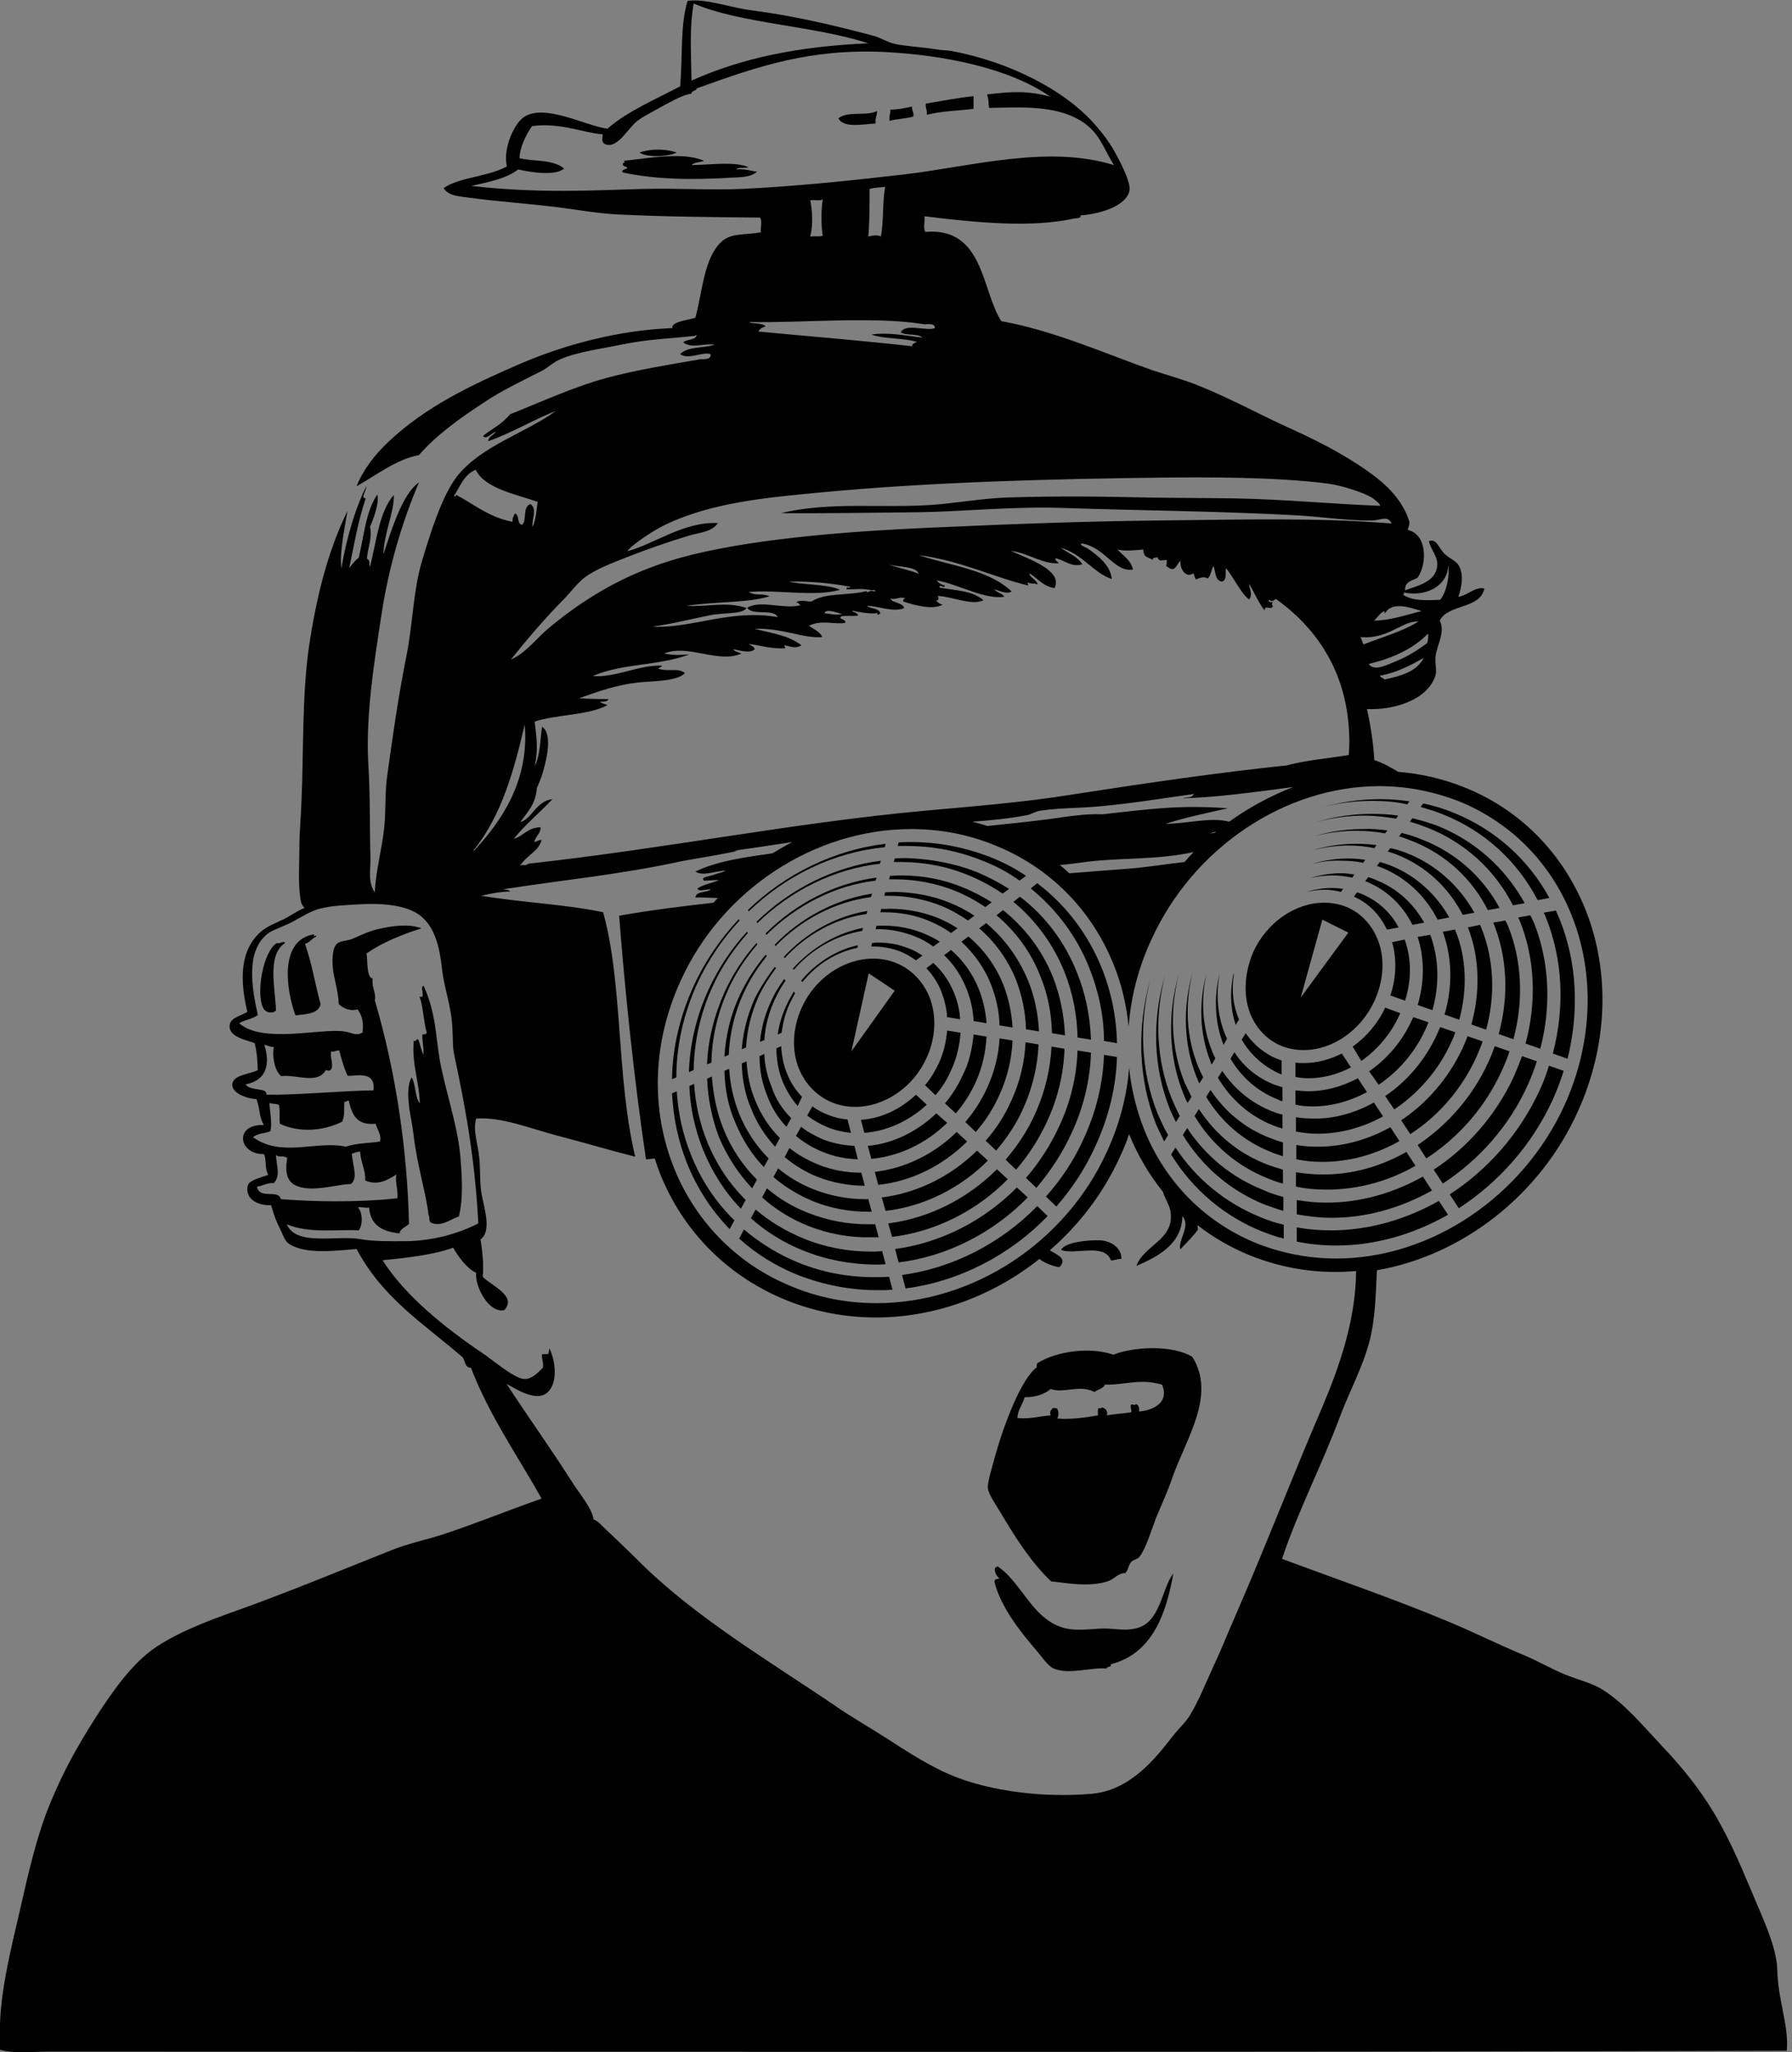 <?xml version="1.0" encoding="utf-8"?>
<!-- Generator: Adobe Illustrator 22.0.1, SVG Export Plug-In . SVG Version: 6.00 Build 0)  -->
<svg version="1.1" id="Ebene_1" xmlns="http://www.w3.org/2000/svg" xmlns:xlink="http://www.w3.org/1999/xlink" x="0px" y="0px"
	 viewBox="0 0 413.6 473.5" enable-background="new 0 0 413.6 473.5" xml:space="preserve">
<rect x="0" y="0" width="413.6" height="473.5" fill="#808080" stroke="none"/>
<g>
	<g>
		<path fill="#FFFFFF" d="M488.5,441.4c1.1,0,1.5-1.5,0.1-1.5C487.5,439.9,487.2,441.4,488.5,441.4L488.5,441.4z"/>
	</g>
</g>
<path fill-rule="evenodd" clip-rule="evenodd" d="M224.7,22.2c-3.3,0.3-7.3,1.1-11,1.7c-0.2,1.1,0.4,1.5,0.2,2.6
	c3.2-0.9,8.3-1,10.8-1.4C224.7,24.1,224.7,23.2,224.7,22.2z"/>
<path fill-rule="evenodd" clip-rule="evenodd" d="M210.5,24.6c-1.6,0.3-3.1,0.7-5,0.7c0,1.4-0.3,1.1-0.2,2.6c1.6-0.5,3.2-0.4,5.5-1
	C211,25.9,210.4,25.6,210.5,24.6z"/>
<path fill-rule="evenodd" clip-rule="evenodd" d="M202.4,25.6c-2.2,1.3-6.7-0.1-8.9,1.7c1.2,2.4,6,1.3,8.6,1.2
	C201.9,27.2,202.5,26.7,202.4,25.6z"/>
<path fill-rule="evenodd" clip-rule="evenodd" d="M65.8,217.6c-0.4-0.7-1.1,0.3-1.9,0c-3.2,1.9-4.9,11.8-3.1,15.1
	c0.5,0.9,1.9,1.3,2.9,0.5C63.6,228.5,61.5,220.3,65.8,217.6z"/>
<path fill-rule="evenodd" clip-rule="evenodd" d="M73,216.1c0-0.7-0.7,0.6-0.5-0.5c-8.1,1.2-6.5,12.8-4.3,18.7
	c2-0.3,5.3-0.2,5.8-2.6c-1.5-5.5-1.8-8.6-3.6-13.9C71.5,217.5,72,216.5,73,216.1z"/>
<path fill-rule="evenodd" clip-rule="evenodd" d="M147.6,35.2c1.8,1.2,6.5,1,8.6,0C154.1,34.5,150.9,34.1,147.6,35.2z"/>
<path fill-rule="evenodd" clip-rule="evenodd" d="M144,37.1c0.3,0.3,0.2,0.5-0.2,0.5c-0.3,1,0.8,0.6,1,1.2c-0.3,0.2-1.7,0.5-1,1
	c7.7,1.7,16.8,1.7,24.7,1.2c2-0.1,4.8,0,6.2-1.4c-1.3-0.1-2.6-0.7-4.8-0.5c0.6-0.6,1.6-0.2,2.9-0.5c-3.3-1.4-8.1-0.6-13.2-0.5
	c0.6-0.7,2-0.6,2.9-1C157.6,35,149.9,36.5,144,37.1z"/>
<path fill-rule="evenodd" clip-rule="evenodd" d="M230,361.6c-0.9,0.1-0.1,2.2,0.7,2.6c-0.5,0.3-0.9-0.1-1.2,0.7
	c1.4,5.7,5.7,11.3,9.6,15.8c1.3,1.5,2.8,3.8,4.1,4.3c3.5,1.5,8.4-0.3,12.2,0c0.1-0.6,1.1-0.1,1-1c9.6-2.4,12.8-11.8,14.4-20.9
	c-2.8,3.6-2.9,11.6-8.9,12.7c-2.9,0.6-4.9-0.2-8.2,0c-5.5,0.4-8.7,0.7-12.7-2.6c-3.8-3-6.7-9.2-10.8-11.8
	C230.1,361.6,230,361.6,230,361.6z"/>
<path d="M105.9,280.7c-2.1,0.7-4.1,2.5-6.5,1.4c-0.6-0.7-0.1-1.3-0.5-1.7c-0.3-3.9-2.7-11.9-3.4-18.2c-0.3-2.6-0.7-4.3-1-6.2
	c-0.3-2.4-0.6-5.4,0.5-7.4c1,1.6,0.7,4.5,1.9,6c-0.1-4.8-1.9-9.1-1.4-14.6c0.2,0.7,0.6-0.3,1-0.2c0.5,1.1,0.6,2.2,1.2,3.6
	c0.2-1.7-0.3-2.9-0.2-4.6c0.1-0.4,0.7,0.2,1-0.5c-0.8-2.8-0.8-6.1-1.7-8.4c1.7,0.9-0.1-2.5,1-2.4c0.6,1.4,0.9,2.2,1.2,3.1
	c1.6,4.9,1.7,9.1,2.4,13.4c1.1,6.7,4.1,15.2,4.8,22.3C106.6,271.1,107,276.4,105.9,280.7z"/>
<path d="M256.4,290.8c-1.5-4.1-8.6-1.1-11.5-2.4c1-1.8,6.1-2.3,9.1-2.2c3,0.2,5,2.3,4.8,4.3C257.8,290.4,257.4,290.9,256.4,290.8z"
	/>
<path d="M229.7,335.9c-0.6,2.3-1.8,6-1.7,7.4c0.1,1.5,2,4.1,3.1,6c3.4,5.7,6.9,11.2,11.5,15.6c3.2,0.3,8.6,1.4,13,0
	c1.6-0.5,2.5-2,4.1-1.9c0.8-0.8,0.6-1.7,1.4-2.6c0.4-0.5,1.5-0.6,1.9-1.2c1.4-1.7,2.7-6,3.8-8.9c1.3-3.2,2.8-6.3,3.8-9.4
	c3.3-9.2,10.1-19,4.6-27.8c-4.6-2.9-14-2.3-18.2-0.5c-5.5-1.9-13.1-0.8-17.5,1.9c-0.2,0.2-0.3,0.5-0.2,1
	C235.8,318,231.8,328.4,229.7,335.9z M234.8,327.2c0.2-2.1,1-2.6,1.7-4.8c2.6,0,4.6-0.7,6-1.9c3,1.1,6.7-1.1,10.1,0.7
	c0.7-0.6,2-0.7,2.4-1.7c4.8,0.1,8-1.5,13.2,0c1.7,4-1.8,5.9-5.3,6.2c0.1-0.9-0.1-1.5-0.7-1.7c-0.5,0.5-0.8-0.2-1.2,0.2
	c-0.2,0.9,0.4,1.3,0,1.7c-2.3,0.3-4,0.4-5.5,0.7c0.2-1.3-0.5-1.6-1.2-1.9c0,0.3-0.4,0.3-0.7,0.2c-0.3,0.3-0.2,1-0.2,1.7
	c-2.8,0.5-6.6,1-9.4,0.7c0.4-0.5,0.5-2.5-0.5-2.4c-0.2,0-0.3,0-0.5,0c-0.5,0.5-0.8,1-0.5,1.7C239.7,326.8,237.8,327.5,234.8,327.2z"
	/>
<path d="M219.5,247c-0.9,2.1-2.1,4-3.6,5.7l-2.4-2.3c1.3-1.5,2.3-3.2,3.2-5.1c1.1-2.4,1.7-5,1.9-7.5l3.1,0.5
	C221.5,241.2,220.8,244.2,219.5,247z"/>
<path d="M224.7,238.7l3,0.5c-0.2,3.6-1,7.3-2.6,10.7c-1.2,2.6-2.7,4.9-4.5,7l-2.5-2.3c1.6-1.9,3-4.1,4.1-6.5
	C223.7,245.2,224.4,241.9,224.7,238.7z"/>
<path d="M230.7,239.6l3,0.5c-0.2,4.3-1.2,8.6-3.1,12.7c-1.4,3.1-3.2,5.9-5.4,8.4l-2.4-2.3c2-2.3,3.7-5,5-7.8
	C229.5,247.4,230.5,243.5,230.7,239.6z"/>
<path d="M221.6,235.2l-3-0.5c-0.1-2-0.6-3.9-1.3-5.8c-0.8-2.1-2-3.9-3.5-5.5l1.6-1.2c2.1,1.9,3.7,4.2,4.8,6.9
	C221,231.1,221.5,233.1,221.6,235.2z"/>
<path d="M239.7,241c-0.2,5-1.4,10-3.5,14.7c-1.6,3.6-3.8,6.9-6.3,9.8l-2.4-2.3c2.4-2.7,4.4-5.8,5.9-9.2c2-4.3,3.1-8.9,3.3-13.5
	L239.7,241z"/>
<path d="M176.7,220.3l0.3,0.3c-2.1,2.6-4,5.5-5.4,8.6c-2.1,4.6-3.2,9.4-3.4,14.2l-1,0.4c0.3-4.8,1.4-9.6,3.5-14.1
	C172.3,226.3,174.3,223.2,176.7,220.3z"/>
<path d="M186.6,282.9c-4-1.6-7.6-3.8-10.7-6.6l1.1-2.1c2.8,2.4,6,4.3,9.6,5.7c4.3,1.7,9,2.6,13.7,2.6c0.6,0,1.1,0,1.7,0l0.8,3
	c-0.6,0-1.2,0-1.8,0C196,285.6,191.2,284.7,186.6,282.9z"/>
<path d="M204.1,213.6c3.1,0,6.1,0.6,8.9,1.7c1.4,0.6,2.7,1.2,3.9,2l-1.5,1.1c-1.4-1-2.8-1.8-4.4-2.4c-2.6-1-5.4-1.6-8.2-1.6
	c-0.2,0-0.4,0-0.7,0l0.2-0.8C203,213.6,203.5,213.6,204.1,213.6z"/>
<path d="M202.1,203.2c-9.4,1.1-18.3,5.7-25.2,12.5l-0.2-0.3c7-7,16-11.6,25.6-12.9L202.1,203.2z"/>
<path d="M231.6,227.3c1.2,3.1,1.9,6.4,2.1,9.8l-3-0.5c-0.1-3.3-0.8-6.5-2-9.5c-1.5-3.8-3.9-7.1-6.8-9.8l1.6-1.2
	C227,219,229.8,222.8,231.6,227.3z"/>
<path d="M205.4,209.7c3.7,0,7.4,0.7,10.8,2c1.7,0.7,3.3,1.5,4.8,2.5l-1.5,1.1c-1.6-1.2-3.4-2.1-5.3-2.9c-3.2-1.3-6.6-1.9-10.1-1.9
	c-0.3,0-0.6,0-0.9,0l0.2-0.8C204.1,209.8,204.7,209.7,205.4,209.7z"/>
<path d="M203.1,199.3c-10.5,1.2-20.5,6.1-28.3,13.7l-0.2-0.3c7.9-7.7,18-12.7,28.7-14.1L203.1,199.3z"/>
<path d="M237.3,226.3c1.5,3.7,2.3,7.6,2.5,11.7l-3-0.5c-0.1-3.9-0.9-7.8-2.3-11.4c-1.9-4.7-4.8-8.7-8.5-11.9l1.6-1.2
	C231.8,216.5,235.1,221,237.3,226.3z"/>
<path d="M227.7,236.1l-3-0.5c-0.1-2.6-0.7-5.2-1.7-7.6c-1.2-3-2.9-5.5-5.1-7.6l1.6-1.2c2.8,2.4,5,5.5,6.4,9
	C226.9,230.7,227.5,233.4,227.7,236.1z"/>
<path d="M174.6,217.6l0.2,0.3c-2.7,3.2-5.1,6.7-6.8,10.6c-2.4,5.3-3.7,11-3.8,16.7l-1,0.4c0.2-5.6,1.6-11.2,4-16.6
	C169.1,224.8,171.6,221,174.6,217.6z"/>
<path d="M223.2,263.4c-5.6,5.6-12.9,9.2-20.5,10l-0.8-3c7-0.8,13.7-4.1,18.9-9.2L223.2,263.4z"/>
<path d="M203.5,276.3c8.2-1,16-4.9,22-10.8l2.5,2.3c-6.4,6.4-14.8,10.6-23.6,11.6L203.5,276.3z"/>
<path d="M185.5,288.6c-4.6-1.8-8.7-4.4-12.2-7.5l1.1-2c3.3,2.8,7,5,11.1,6.7c4.9,2,10.2,3,15.5,3c0.9,0,1.7,0,2.6-0.1l0.8,3
	c-0.9,0.1-1.8,0.1-2.6,0.1C196.1,291.7,190.7,290.7,185.5,288.6z"/>
<path d="M163.2,248.9l1.1-0.5c0.3,4.1,1.1,8.1,2.6,11.9c1.8,4.6,4.5,8.6,7.8,11.9l-1.1,2c-3.2-3.4-5.8-7.4-7.7-11.9
	C164.3,258,163.4,253.5,163.2,248.9z"/>
<path d="M162.3,265.4c-1.9-4.8-3-9.7-3.2-14.8l1.1-0.5c0.3,4.6,1.3,9.1,3,13.3c2.1,5.2,5.1,9.7,8.9,13.5l-1.1,2
	C167.3,275.1,164.4,270.5,162.3,265.4z"/>
<path d="M205,282.3c9.4-1.2,18.3-5.7,25.1-12.5l2.5,2.3c-7.2,7.3-16.7,12.1-26.7,13.3L205,282.3z"/>
<path d="M187.5,255.3c1.1,0.8,2.2,1.4,3.5,1.9c1.5,0.6,3,1,4.6,1.1l0.8,3.1c-1.9-0.2-3.7-0.6-5.4-1.3c-1.7-0.7-3.3-1.6-4.7-2.7
	L187.5,255.3z"/>
<path d="M197.9,218.7c-4.9,1-9.4,3.8-12.7,7.9l-0.3-0.3c3.4-4.1,8.1-7.1,13.1-8.2L197.9,218.7z"/>
<path d="M183.2,223.8l-0.2-0.3c4.3-4.8,10.1-8.2,16.2-9.4l-0.2,0.7C193,215.8,187.3,219,183.2,223.8z"/>
<path d="M182.6,258l-1.1,2c-1.9-2-3.4-4.4-4.4-7.1c-1.2-2.9-1.8-6-1.8-9.2l1.1-0.5c0.1,2.6,0.7,5.2,1.7,7.6
	C179,253.6,180.6,256,182.6,258z"/>
<path d="M181,225.9l0.3,0.4c-1,1.4-1.8,2.9-2.5,4.4c-1.4,3-2.2,6.2-2.4,9.3l-1,0.4c0.3-3.1,1.1-6.2,2.5-9.2
	C178.7,229.3,179.8,227.6,181,225.9z"/>
<path d="M250.1,262.8c2.9-6.3,4.5-12.9,4.7-19.4l3,0.5c-0.2,6.9-1.9,13.9-5,20.6c-2.3,5.1-5.4,9.8-9,13.9l-2.4-2.3
	C244.9,272.2,247.9,267.7,250.1,262.8z"/>
<path d="M200.2,210.2l-0.2,0.7c-7.1,1-13.9,4.7-18.9,10.2l-0.2-0.3C186.1,215.2,192.9,211.4,200.2,210.2z"/>
<path d="M232.1,267.6c2.7-3.2,5.1-6.7,6.8-10.6c2.3-5,3.5-10.2,3.8-15.5l3,0.5c-0.2,5.6-1.5,11.3-4,16.7c-1.9,4.1-4.3,7.9-7.2,11.2
	L232.1,267.6z"/>
<path d="M248.7,242.4l3.1,0.5c-0.2,6.3-1.7,12.6-4.5,18.6c-2.1,4.6-4.9,8.8-8.1,12.6l-2.4-2.3c3.1-3.6,5.7-7.6,7.7-12
	C247.1,254.3,248.5,248.3,248.7,242.4z"/>
<path d="M198,267.5c-2.8-0.1-5.5-0.6-8.1-1.7c-2.3-0.9-4.4-2.2-6.2-3.7l1.2-2.1c1.5,1.2,3.2,2.1,5,2.9c2.3,0.9,4.8,1.4,7.3,1.5
	L198,267.5z"/>
<path d="M184.1,255.2c-1.4-1.6-2.5-3.4-3.4-5.5c-1-2.4-1.5-5.1-1.5-7.8l1.1-0.5c0.1,2.1,0.5,4.2,1.3,6.2c0.8,2.1,2,3.9,3.5,5.5
	L184.1,255.2z"/>
<path d="M201,207c-8.3,1.1-16.1,5.2-22,11.3l-0.2-0.3c6.1-6.3,14.1-10.5,22.5-11.8L201,207z"/>
<path d="M202.8,217.5c2.5,0,4.9,0.5,7.1,1.4c1.1,0.4,2.1,1,3,1.6l-1.5,1.1c-1.1-0.8-2.3-1.5-3.5-2c-2-0.8-4.2-1.2-6.4-1.2
	c-0.1,0-0.3,0-0.4,0l0.2-0.8C201.8,217.5,202.3,217.5,202.8,217.5z"/>
<path d="M199.5,261.4l-0.8-3c4.7-0.3,9.2-2.5,12.7-5.8l2.5,2.3C209.9,258.6,204.8,261,199.5,261.4z"/>
<path d="M178.8,223.1l0.3,0.3c-1.5,2-2.9,4.2-4,6.5c-1.7,3.8-2.7,7.8-2.9,11.8l-1,0.4c0.3-3.9,1.3-7.9,3-11.7
	C175.5,227.8,177.1,225.4,178.8,223.1z"/>
<path d="M199.6,273.6C199.6,273.6,199.6,273.6,199.6,273.6c-3.8,0-7.4-0.7-10.8-2c-2.8-1.1-5.4-2.7-7.7-4.6l1.1-2.1
	c2,1.6,4.2,2.8,6.6,3.8c3.2,1.3,6.6,1.9,10,1.9L199.6,273.6z"/>
<path d="M171.2,245.4l1.1-0.5c0.2,3.1,0.8,6.2,2,9c1.3,3.3,3.3,6.3,5.7,8.7l-1.1,2c-2.3-2.5-4.2-5.4-5.5-8.7
	C172,252.7,171.3,249.1,171.2,245.4z"/>
<path d="M180.4,238.3l-0.9,0.4c0.3-2.3,1-4.5,2-6.7c0.5-1.1,1.1-2.2,1.7-3.2l0.3,0.4c-0.4,0.7-0.8,1.5-1.2,2.3
	C181.3,233.6,180.7,236,180.4,238.3z"/>
<path d="M218.6,259.1c-4.8,4.7-11,7.7-17.5,8.3l-0.8-3c5.8-0.5,11.4-3.3,15.8-7.5L218.6,259.1z"/>
<path d="M201.2,279.6c-0.3,0-0.6,0-0.9,0c-4.4,0-8.6-0.8-12.6-2.4c-3.4-1.4-6.5-3.3-9.2-5.6l1.1-2c2.4,2,5.1,3.6,8.1,4.8
	c3.8,1.5,7.8,2.3,11.9,2.3c0.3,0,0.6,0,0.8,0L201.2,279.6z"/>
<path d="M167.2,247.1l1.1-0.5c0.2,3.6,1,7.1,2.3,10.4c1.6,3.9,3.9,7.4,6.8,10.3l-1.1,2c-2.8-2.9-5-6.4-6.6-10.3
	C168.1,255.4,167.3,251.3,167.2,247.1z"/>
<path d="M320.9,260.1l2.1,3.2c-5.5,3.1-11.6,4.8-17.8,4.8c-2.1,0-4.1-0.2-6-0.6l0-3.3c1.6,0.3,3.3,0.4,5,0.4
	C309.9,264.6,315.7,263,320.9,260.1z"/>
<path d="M317.1,254.4l2.1,3.2c-4.7,2.6-9.9,4-15.1,4c-1.7,0-3.4-0.2-5-0.5l0-3.3c1.3,0.2,2.6,0.3,4,0.3
	C307.9,258.2,312.8,256.8,317.1,254.4z"/>
<path d="M324.6,265.8l2.1,3.2c-6.3,3.6-13.3,5.5-20.5,5.5c-2.4,0-4.8-0.2-7.1-0.7l0-3.3c2,0.3,4,0.5,6,0.5
	C311.9,271.1,318.6,269.2,324.6,265.8z"/>
<path d="M327.2,264.2c6.9-4.6,12.7-11.2,16.3-19.1c0.6-1.2,1-2.4,1.5-3.7l3.4,1.2c-0.5,1.5-1.1,3-1.8,4.5
	c-3.8,8.4-10,15.4-17.4,20.2L327.2,264.2z"/>
<path d="M313.4,248.8l2.1,3.2c-3.9,2.1-8.2,3.3-12.5,3.3c-1.4,0-2.7-0.1-4-0.4l0-3.3c1,0.1,2,0.2,3,0.2
	C305.9,251.8,309.8,250.7,313.4,248.8z"/>
<path d="M291,280.9c1.7,0.7,3.5,1.3,5.3,1.7l0,3.2c-1.7-0.4-3.3-1-4.9-1.6c-8.8-3.5-16.1-9.7-21.1-17.8l1-1.6
	C276.1,272.1,282.9,277.6,291,280.9z"/>
<path d="M309.7,243.1l2.1,3.2c-3.1,1.6-6.4,2.5-9.8,2.5c-1,0-2-0.1-3-0.3l0-3.3c0.7,0.1,1.3,0.1,2,0.1
	C303.9,245.3,306.9,244.5,309.7,243.1z"/>
<path d="M333,273.1l-2.1-3.2c7.8-5.1,14.4-12.6,18.5-21.5c0.7-1.6,1.3-3.1,1.9-4.7l3.4,1.2c-0.6,1.9-1.3,3.7-2.1,5.5
	C348.3,259.9,341.3,267.7,333,273.1z"/>
<path d="M320.2,191.6l-0.5,0.7c-2.2-0.4-4.4-0.6-6.7-0.6c-3.2,0-6.3,0.4-9.4,1.2c3.6-1.1,7.4-1.6,11.2-1.6
	C316.7,191.2,318.4,191.4,320.2,191.6z"/>
<path d="M269.6,261.9l-0.9,1.5c-0.6-1.2-1.2-2.5-1.8-3.8c-4.2-10.5-4.6-22.5-1.3-34c-2.8,10.6-2.3,21.7,1.6,31.4
	C268,258.8,268.7,260.4,269.6,261.9z"/>
<path d="M334.5,211.7l-2.7,0.5c-2.8-5.5-7.3-9.7-12.9-12c-0.4-0.1-0.8-0.3-1.1-0.4l0.7-0.9c1,0.3,2,0.6,2.9,1
	C326.9,202.2,331.5,206.4,334.5,211.7z"/>
<path d="M286.6,239.9l0.9-1.5c1.8,2.6,4.3,4.7,7.2,5.9c0.4,0.1,0.7,0.3,1.1,0.4l0,3.2c-0.2-0.1-0.4-0.1-0.6-0.2
	C291.6,246,288.6,243.4,286.6,239.9z"/>
<path d="M354,212.8c3.6,9,4.1,19.3,1.5,29.2l-3.4-1.2c2.6-9.6,2.2-19.7-1.4-28.5c-0.1-0.2-0.2-0.4-0.3-0.6l2.8-0.5
	C353.5,211.7,353.7,212.3,354,212.8z"/>
<path d="M348,213.5c3.3,8.1,3.7,17.4,1.3,26.3l-3.4-1.2c2.4-8.7,2-17.7-1.2-25.6c0,0,0-0.1-0.1-0.1l2.8-0.5
	C347.6,212.7,347.8,213.1,348,213.5z"/>
<path d="M312.2,241.5c3.1-2.2,5.8-5.3,7.5-9l3.5,1.3c-0.1,0.1-0.1,0.3-0.2,0.4c-2,4.4-5.1,8-8.8,10.6L312.2,241.5z"/>
<path d="M324.8,196.9c6.6,2.6,12,7.5,15.5,13.7l-2.7,0.5c-3.3-6.4-8.6-11.3-15.2-13.9c-0.7-0.3-1.4-0.5-2.1-0.7l0.6-0.8
	C322.3,196,323.6,196.4,324.8,196.9z"/>
<path d="M328.4,193.8c7.6,3,13.8,8.5,17.7,15.7l-2.7,0.5c-3.7-7.3-9.8-12.9-17.4-15.9c-1-0.4-2-0.8-3.1-1.1l0.6-0.8
	C325.1,192.6,326.8,193.1,328.4,193.8z"/>
<path d="M333,187.9c-1.7-0.7-3.4-1.2-5.1-1.7l0.6-0.8c2.4,0.5,4.7,1.2,6.9,2.1c9.5,3.8,17.3,10.7,22.2,19.7l-2.7,0.5
	C350.2,198.7,342.6,191.7,333,187.9z"/>
<path d="M316.7,184.8c-4.1,0-8.1,0.5-12,1.6c4.5-1.3,9.2-2,13.9-2c2.3,0,4.5,0.2,6.7,0.5l-0.5,0.7
	C322.1,185,319.4,184.8,316.7,184.8z"/>
<path d="M356.8,211.7c-0.1-0.4-0.3-0.7-0.5-1.1l2.8-0.5c0.3,0.7,0.6,1.4,0.9,2.1c4,9.9,4.5,21.2,1.8,32.1l-3.4-1.2
	C361.2,232.4,360.7,221.4,356.8,211.7z"/>
<path d="M270.4,253.4c0.6,1.4,1.2,2.8,1.9,4.1l-0.9,1.4c-0.5-1-1-2-1.4-3c-3.8-9.5-4.2-20.4-1.1-30.8
	C266.4,234.7,266.9,244.7,270.4,253.4z"/>
<path d="M-0.9,472.7c3.5,1.3,7.9,0.7,12.5,0.7c132.9,0,269.4,0.2,400.8-0.2c0.5-5.9-2-11.3-2.2-18.7c-0.1-5.5-4-13.3-6.2-18.7
	c-2.8-6.7-5.3-12.3-8.6-17.8c-3.3-5.4-7.2-10.3-11.8-15.1c-4.5-4.8-8.6-9.8-13.7-13c-2.5-1.6-5.8-2.3-8.9-3.6
	c-3.1-1.3-6.2-3.1-9.1-4.3c-6-2.5-12-5.5-17.8-7.9c-12.7-5.3-25.9-9.8-38.2-14.4c3.7-11.1,9.2-21.6,13.4-32.9
	c2.1-5.6,5.1-11.1,6.7-17c1.4-5.2,1.5-10.7,1.8-16.7c19.7-3.4,37.7-17.3,46.4-36.7c6.9-15.2,7.5-32.2,1.7-46.6
	c-5.3-13.1-15.2-23.1-28.1-28.2c-4.8-1.9-9.9-3.1-15.1-3.5c-1.7-1-3.3-2-5.5-2.7c-0.2-3.6-0.8-7.8-1.7-11.8
	c5.9,0.3,13.9-1.9,15.8-7.7c0.4-1.2-0.1-2.4,0-4.1c0.2-2.9,2.4-5.8,1-8.6c2-3.9,9.3-2.6,10.3-7.4c-2.2-0.5-3.8,1.6-6,1.9
	c0.7-2.1,1.3-4.8,0.2-7c-0.6-1.3-2.1-1.7-3.4-2.9c-1.3-1.3-1.9-3.7-3.6-2.9c0.4,1.9,2.2,3.6,1.9,5.8c-0.4,3.6-4.6,4.5-7.4,5.5
	c-0.1-2.1,1.7-2.2,2.9-2.9c2.3-3.4,2.1-10-2.2-11c-0.3-0.2,0.6-1.2,0.2-2.2c-1.3-4-4.2-7.3-7.4-9.8c-5.5-4.3-12.6-8.1-19.7-11.3
	c-6.9-3.1-13.8-6.9-20.9-9.8c-3.6-1.5-7.7-2.6-11.3-3.8c-10.8-3.8-22.6-9.1-34.8-11.3c-4.6-7.2-4-21.7-17.5-20.6
	c-0.6-0.7-0.1-2.5-0.2-3.6c12.1,1.5,24.8,2.7,34.6,0.5c0.4-0.1,1.5,0.1,1.4-0.7c4.1-0.3,10.6-2,11.3-5.8c0.3-1.7-1.8-5.9-2.9-7.9
	c-1.3-2.6-3.2-5.1-4.6-6.7c-6.9-8.3-20.1-15-33.4-17.5c-1.7-0.3-2-0.1-4.3-0.5c-2.5-0.4-7.1-0.7-9.1-1.2c-1.7-0.4-3.3-1.5-5-1.9
	c-9-2.4-18.5-4.6-27.8-5.8c-4.9-0.6-10.7-2.8-14.9-2.2c-1.7,5.6-1.1,11.8-1.7,19.7c-5.8,3.1-12.1,5.7-16.8,9.8
	c-5.2-0.7-14.7-6-19.4-2.6c-2,1.4-4.8,7-3.8,11.3c-4.4,2.4-11.1,2.5-14.6,5c1.1,1.9,3.9,1.9,5.8,2.2c5.6,0.8,13,1.3,20.4,2.2
	c4.9,0.6,9.4,1.5,14.4,1.7c10.5,0.5,20.9,0.6,32.4,0.7c0.6,0.6,0.1,2.3,0.2,3.4c-3.9,0.7-6.9,0.1-9.1,2.2c-4.1,3.8-4.4,11.8-6,17.5
	c-1.3,0.5-5.7,0.9-5.3,2.4c-12.5,0.5-24.9,3.8-35.5,8.4c-11.3,4.9-21.5,9.8-30,17.8c-3.1,2.9-5.9,6.5-7.4,10.3
	c4.5-2.5,9.1-6.2,14.4-7.2c4.2-4.8,9.6-8.6,15.1-12.2c4-2.7,8.7-4.9,13.2-7.2c1.5-0.8,2.7-2,4.1-2.6c3.9-1.8,10.2-2.6,14.9-3.6
	c5.4-1.1,10.9-1.3,16.3-1.9c0.2,0,0.2-0.2,0.5-0.2c-0.3,1.3-2.3,0.9-3.1,1.7c1.9,1.5,4.6,0.2,7.2,0.5c-2,0.9-6.1,0.3-7.9,2.2
	c1.8,1.4,5.2-0.6,7,0c0.2,1.5-1.8,1.1-2.4,1.2c-6.9,1.2-14.5,2.4-21.6,4.3c-7.4,2-15,5.5-22.3,8.4c-2,2.5-4.4,3.4-6.2,5
	c0.6,1,2-0.7,2.9-1c-0.4,0.9-1.6,0.9-1.7,2.2c5.4-1.9,9.9-4.7,15.6-7c-6.7,5-17.2,8-22.8,15.1c-3.5,4.5-6.2,13.2-8.2,19.9
	c-2,6.9-2,14.4-3.6,22.1c-1.8,9.1-3.1,18.2-4.3,26.9c-0.6,4.1-0.3,7.9-0.7,12c-0.5,4.9-1.9,9.8-2.2,15.1c-1.7-2.4-0.9-5.5-1-8.2
	c-0.2-5.5,0-13.8-0.5-21.6c-0.6-11.4,1.4-23.5,3.1-34.6c1.7-11.1,4.9-21.5,8.6-30.2c-3.8,2.7-6.2,10.5-8.2,16.6
	c0.1-4.9,2.5-9.6,2.4-13.7c-3.4,3.9-4,10.7-5.5,16.6c-0.4-1.1,0.2-1.3-0.7-1.9c0.1-2.3,1.3-4.7,0.7-7.4c0.7-1.4,2.2-5.5,1.7-7.4
	c-2.6,3.7-3.1,9.5-4.3,14.6c-0.6,0.4-1.5,1.4-2.2,2.4c1.2-5.7,1.9-10.3,3.8-16.1c-1.2-0.2-0.1-1,0.2-2.9c-2.5,4.9-4.6,11.9-5.8,19
	c-0.5-3.3,0.7-9,1.4-13.2c-4.6,9.4-7.2,20-8.9,31.4c-1.6,11.5-1.2,23.4-1.7,35.3c-0.1,3.6-0.5,7.2-0.5,11c0,3.7-0.3,7.9,0.2,11.5
	c0.2,1.2,0.2,1.5,1,2.4c-1.6,0.6-3.2,1.8-4.8,2.6c-1.9,0.9-3.8,1.6-5.3,2.9c-4.8,4.2-4.9,11-3.1,18.5c-1.7,1-3.9,1.3-4.1,3.1
	c-0.2,2.7,3.7,3.3,5.8,4.1c0.5,2.2,0.6,3.5,0.7,6.2c-1.5,0.9-5.2,1-5.8,2.9c-0.7,2.2,3,3.7,5.5,3.8c1,2.8,0.4,3.6,1.7,6
	c-6.9-0.3-5.9,6.8,0,6.7c0.7,1.2,0.1,3,1,4.8c-2.1,0.7-4.2,1.3-4.6,2.2c-0.9,2.5,1.1,4.9,5.3,4.8c0.6,2.3,1.2,3.8,2.2,5.8
	c0.6,1.2,0.9,2.4,1.9,3.1c3.9,2.6,11.5,1.5,15.6,1.2c6.1,11.4,15.1,16.9,24.5,25c0.6,0.9,0.5,2.4,1.9,2.4
	c4.3,11.2,10.8,20.3,16.3,30.2c-7.5,2.6-15,5.7-22.6,8.2c-4,1.3-8,2.1-11.8,3.6c-10.6,4.2-21.9,8.9-33.1,13
	c-7.5,2.7-15.2,5.3-21.4,9.4c-5.6,3.7-10.3,10.5-14.2,16.6c-4.4,6.9-7.6,12.8-10.6,20.2c-2.9,7.2-4.8,15.6-6.7,24
	c-2.1,9-4.9,20.1-4.6,29C0,470.3-1.9,471.1-0.9,472.7z M63.2,273c1.7-1.8,0.5-4.4,0.5-6.5c0.7,0.7,1.7,0,2.6,0.7
	c-0.8,4.6,0.5,6.6,4.6,7c3.3,0.3,7.2-0.9,10.1-1c1.7-1.4,0.4-4.2,0.2-7c0.6-0.2,1.2-0.4,1.9-0.5c0.2,2.7,1.3,4.3,1.2,6.7
	c2.8,1.2,5,0,7.2-1.4c-0.4,1.6,0.5,4,0.2,5.5c-9.2,1-19.5,0.8-26.9,0.2c-0.5-2.4-4.9,0.2-5.5-2.9C60.6,273.7,61.5,272.9,63.2,273z
	 M62.4,261c0.5-1.9-0.2-4.8-0.2-6.5c0.6,0.3,1.7,0.1,2.2,0.5c0.3,1.9,0,2.5,0.2,4.3c4.6,2.2,10.3,1.6,14.4-0.5
	c0.7-1.8,0.3-2.9,0.5-4.6c0.5,0.1,0.5-0.3,1-0.2c0.8,3.5,2,5.7,6.2,5.3c0.4,1.4,1.4,2.6,1,4.1c-2.3,0.4-5.3,0.3-7.9,1.2
	c-6.7-1.5-14.8,2.6-21.4-2.2C59.6,261.4,61.2,261.6,62.4,261z M61,241.1c0.8,0.1,1.3,0.5,2.2,0.5c-0.4,2,0.1,5.4,1.7,6.7
	c3.7-0.4,8.4,2,10.3-1.4c0.7,0.3,1.1,0.2,1.4-0.5c0.2-1.5-0.4-2.4-0.2-3.8c0.9,0.2,1.1-0.3,1.9-0.2c0.5,2,1.1,4,1.9,5.8
	c1.4,0.3,6.6-1.5,6,3.4c-7.3,0.1-17.7,1.1-24.7,1c0.2-1.8-3.8-0.7-4.8-2.4C61.6,249.3,62.4,245.4,61,241.1z M104.4,237
	c0.2,2.9,0,4.6,0.5,6.7c2.9,13.5,4.8,25.1,5.5,38.6c-4.5,2.3-10.3,4-16.6,4.1c-3.9,0-7.4,0.1-10.8-0.5c-5.3-0.9-14.7,1.7-16.8-3.4
	c5.2,2.2,11.7,1.1,16.6,1.4c1-1.3,0.9-4.2-0.2-5.3c1-0.2,2.2,0.3,2.6,0c0.3,4.4,3.4,5.6,7,6c0.2-1.1,1.2-1.3,2.2-2.2
	c-0.4-17-3-35-7.9-51.6c0.4-1.6-0.7-2.6-0.5-5c-1.4-0.3-1.1-3.6-1.4-5.8c3.6-2.5,8-4.3,12.7-5.8c-3-1.1-6.6-0.6-10.1,0.2
	c-2.2,0.5-4.1,1.5-5.8,2.2c-1.5,0.6-2.5,0.4-3.4,1c-1.4,0.9-1.3,3.8-1.2,5.5c0.2,2.6,1.2,5,1.4,8.6c1.1,1.1,2.9,1.7,4.3,1.2
	c1.2,1.5,1.4,3.2,1.2,5.3c-1.4,1-2.6,0-4.3-0.2c-5.4-0.8-18.8,2.9-24.2-1.9c1.3-0.8,3.2-1,4.3-1.9c-1.5-6.8-2.7-14.7,2.2-18.7
	c1.3-1,3.8-1.7,6-2.9c2.2-1.2,4.1-2.4,6-2.9c3.2-0.8,5.8-0.8,8.6-1c4.3-0.3,11.5-0.3,15.1,2.9c3.1,2.7,4.1,7.3,4.6,11.8
	C102.4,227.6,104.2,232.3,104.4,237z M124.8,190.9c-2.9-0.1-4.5,2.4-6.2,2.6c2.7-3.3,6-6,8.9-9.1c-3.7,0.4-4.8,4.6-7.4,5.3
	c1.6-2.3,3.6-4.2,3.8-7.9c0.8-1.6,1.5-3.7,1.9-5.5c0.7-2.8,1.4-7.3-0.7-8.6c-0.4,2.6-0.4,6.7-1.7,9.1c0.9-4,0.4-6.8,0-10.3
	c5.2-1.7,12.4-1.4,16.8-3.8c-0.6-0.2-1.2-0.4-1.7-0.7c0.4-0.3,1.6,0.2,1.9-0.7c-2.1,0-4.5,0-6.7-0.2c4.3-1.5,8.3-3,13.4-3.6
	c3.6-0.4,9.1-0.2,11-2.2c-1.7-1.3-3.6-0.2-6.2-1c0.1-0.2,1.3-0.6,0.7-0.7c-5.1-0.2-10.5,2.8-15.8,2.4c6.9-3,15.1-2.3,22.3-5
	c-1.8,0.1-3.4,0.3-5.8-0.2c5.4-2.3,12.6,2.4,17.8,0c-0.6-0.3-1.5-0.4-1.9-1c1.3,0.2,3.9,1.1,5,0c-0.2-0.7-0.9-0.8-1.4-1.2
	c2.9,0.3,4.6,1.1,8.4,1c0.1-0.4-0.4-0.6,0-0.7c1.9,0.5,2.5,0.7,3.8,0c-3.1-2.3-6.1-2.6-10.8-3.8c6.1-0.3,11.3,2.3,15.6,1.9
	c-0.6-1.3-2-1.8-3.1-2.6c3-1.5,5.9-0.2,8.4-0.7c0.2-0.9-1.7-0.8-1-1.4c0.2-0.3,2.5-0.1,3.8-0.2c0.5-0.7-1.5-0.9-1.2-1.2
	c1.8,0.4,4.8,0.9,6,0.5c-0.2,0-0.3,0.4,0,0.5c0.1-0.2,0.2-0.3,0.5-0.2c-0.2-1.5-2.2-1.1-3.1-1.9c2.7,0,6.1,1.6,8.6,0.5
	c-0.3-1.3-3.2-1.3-3.1-2.2c0.9,0.4,2.3-0.6,3.4,0c-0.4,0-0.6,0.2-0.5,0.7c2.8,0.9,6.8,2,9.1,0.7c-0.8-0.1-1.2-0.6-1.7-1
	c0.9,0.3,0.8-0.7,0.5-1c3.8,0.2,7.7,2.3,10.6,1c-2.6-2.2-6-2.2-10.1-2.9c-0.3-1.1,1,0.4,1.2-0.5c-0.9-0.2-1.5-0.6-1.9-1.2
	c5.2,1,11.1,4.5,15.6,3.8c-0.6-0.9-1.4-0.8-2.4-1.7c1.2,0.2,2.8,1.2,4.1,0.5c-5.3-5.1-14-5.9-21.4-8.4c9.4,1.2,17.3,5.1,25.2,7
	c0-0.3-0.1-0.5-0.2-0.7c1.9,0.6,1.1-0.1,2.4,0.5c-0.3-1.3-1.9-1.6-1.9-2.6c1.9,1.1,3.1,3,5.8,3.4c2-4.1-6-6.7-10.1-8.6
	c4,0.5,7.1,3,11,2.9c-0.1-0.6-0.8-0.4-0.7-1.2c2,0.4,3.8,2.2,6.2,1.4c-1.1-1.8-3.3-2.6-5-3.8c4.9,1.3,7.7,5.9,11.8,7.2
	c-0.3-3.3-3.4-5.5-5.5-7c-0.2-0.2-2.3-0.9-1.4-1.2c5.3,0.8,7.6,6.8,11.8,6c-0.5-2.2-2.3-3.2-3.6-4.6c1.6,0.4,3.8,0.2,6,0
	c0,2,1.2,1.7,2.2,2.4c-0.2-0.8,0.8-0.3,1-0.7c0.4,1.1,0.8,0.8,2.2,0.7c0,0.6,0,1.2-0.2,1.4c0.6,0.2,0.8,0.8,1.7,0.7
	c0.8-0.4,1-1.4,1.7-1.9c-0.3,1.8,1.2,4.1,2.9,2.9c0.5,0.7,0.1,0.8,0.7,1.4c0.2-0.1,1.8-0.9,2.6-0.2c0.8-0.6,0.8-2,1.4-2.9
	c0.5,1.4,0.3,3.3,1.9,3.6c1.3-0.3,0.7-2.2,1-3.1c1.8,2.3,3.7,6.2,5.3,7.2c1-1.1-0.1-2.9,0-3.6c1.2,2,2.2,4.4,3.6,6.2
	c-0.1-1.5,1.4,0,1.9-1c-0.3-0.4-0.3-0.6,0-1c-0.5,0.2-1.5-0.2-0.7-0.5c0.3,0.7,1.2-0.1,1.4-0.2c8.8,6.3,15.8,15.8,16.8,29.5
	c0.2,3,0.2,3.8,0,6.5c-3.8,0.7-10,1.2-14.2,2.4c-15.4,1.6-32.7,4.1-49.4,6.7c-11.7,1.9-23.7,2.8-34.6,3.8
	c-30.3,2.8-58.7,8.6-91.2,12.2c-0.7,0.7-1.2,0-1.9,0.5c1.7-2.6,4.4-3.4,5-6c-0.7,0-1,0.4-1.7,0.5
	C123.8,192.6,124.7,192.5,124.8,190.9z M242.2,189c-4.7,0.6-9.5,1.1-14.3,1.6c-1.2-0.4-2.3-0.7-3.5-1c4.2-0.3,8.4-0.7,12.6-1.5
	c1-0.2,1.9-0.8,2.9-1c4.3-0.7,9-0.6,13.4-1c8-0.7,15.7-2,22.3-2.9c-0.7,1.1-1.4,0.6-2.6,1c7.9-0.2,17.1-1.5,25.5-2.6
	c-5.2,2-10.2,4.7-14.8,8c-4.3-1.1-9.2,0.4-14.7,0.5c5-1.6,9.6-2.5,14.4-3.6c-11.5-0.8-18,0.2-29,1.4
	C250.7,187.7,246.5,188.4,242.2,189z M251.3,198.8c7.8-0.9,16.2-0.4,24.2-2.2c-0.7,0.7-1.4,1.5-2.1,2.3c-4.5,0.5-9.1,1.3-13.7,1.6
	c-4.3,0.3-8.6,0.7-12.9,1c-0.7-0.6-1.4-1.3-2.2-1.9C246.9,199.4,249.1,199.1,251.3,198.8z M280.7,191.9c-0.1,0.1-0.3,0.2-0.4,0.3
	c-0.4,0-0.9,0.1-1.2,0.2C279.5,192.2,280.1,192,280.7,191.9z M205,130.2c2.1,0.7,6.6,0.4,7,2.2C210.3,131.6,207.3,131.1,205,130.2z
	 M195.4,136c2.8,0,3.2-0.3,5.8,0.2c0.8-0.2,1.4,0.4,0.2,0.2c-0.7-0.3-1.2,0.7-1.4,0c-4.4,1.1-9.5,0.3-12.7,2.4
	c-1.5,0-2.5-0.5-3.6,0.2c0.6,0,0.8,0.4,1,0.7c-4.2,0.9-9-1.3-12.2,0.5c1,2,6,0.1,7,2.2c-11.1-1.9-19.9,2.7-29,2.2
	c4-0.5,8.7-1.7,13.2-2.6c3.3-0.7,7.7-0.2,8.6-1.7c-4.6-1.6-9.1-0.2-13.9-0.5c7.3-1.1,13.8-0.6,19.2-2.2c-1.6-0.8-3.2,0-4.8-1
	c6.9-0.6,15,1.2,21.1-0.5c-3.1-1.4-8.8-1.1-11.8-1.9c5.2-0.1,9.9,0.4,14.2,1.2C195.8,136,195.4,135,195.4,136z M194.4,141.7
	c-1.8,0.3-2.4,0-4.1-0.2C190.5,140.4,193.1,141.3,194.4,141.7z M109.5,196.2c-0.3,0.1-0.6,0.3-0.2,0c6.5-8,9.4-18.7,11.8-29
	C122.2,180,115.9,189.3,109.5,196.2z M124.1,115.8c-0.3,2-0.4,4.2-1.2,5.8c-0.2-1.8,1.2-4.2-0.5-5.3c-1.9,0.8-0.7,3.7-1.9,4.8
	c-1.3-0.2-0.5-2.4-1.7-2.6c-0.2,0.6-0.6,1-0.5,1.9c-5.4-1-8.8-4-13-6.2c-0.1,0.3-0.4,0.6-0.5,0.2c1.4-2.2,2.4-5,5-6
	C111.9,112.7,118.9,114,124.1,115.8z M200.4,10c-16.2,0.7-29.2,3.4-40.8,8.6c-0.1-7-0.5-12,0.5-17.8C170.6,5.4,188.4,6,200.4,10z
	 M209.1,40.2c-12.9,1.5-25.5,2.8-37.9,3.4c-7.4,0.3-15.2-0.2-22.8,0c-11,0.3-24.1,1.1-39.6-0.7c4-0.9,8.1-1.7,10.8-3.8
	c2.6,0.6,8.5,1.6,10.6-0.2c-2.5-2.2-7.3-1.6-10.3-2.4c0.1-2.6,1.5-5.4,2.9-7.4c6.5-0.9,12,1.6,16.3,1.9c0,0.9-0.5,2.1,1,2.4
	c2.6,0.6,5.1-4.1,7-5.5c1.6-1.2,3.9-2.3,5.8-3.4c2.3-1.2,4.6-2.6,6.7-2.9c0-0.8,1.1-0.5,1.2-1.2c14.4-5.2,26.2-9.2,43.4-8.4
	c13.9,0.7,28.9,3.8,38.2,10.3c-5.3-1.4-8.9-1.2-14.6-0.5c0.5,1.3,0.3,2.4,0.5,3.1c7.2-0.1,17.2-1,23.3,4.6c2.5,2.3,3.6,5.6,5.5,8.6
	C242,33.4,224.7,38.3,209.1,40.2z M187,46.2c1-0.1,2.3,0.2,2.9-0.2c-0.4,2.3-0.4,6.1,0,8.4c-1.1,0.3-1.4,0-2.9,0.2
	C187.7,51.8,187.5,48.6,187,46.2z M200.7,43.6c1.4-0.4,2.5-0.3,3.6-0.5c-0.7,4-0.3,8-1,11.5c-0.8-0.6-2.5-0.1-2.9,0
	C200.7,51.8,200.7,46.6,200.7,43.6z M215.8,75.7c-1.9,0.8-6.9-1.2-7.9,1c1.3,0.8,4,0.2,5,1.2c-3.7-0.4-7.7-1.3-11.8-0.7
	c3.3,1.1,7.1,0.7,10.6,1.7c-0.8,0.2-1.2,0.6-1.2,1c-11.3-1.3-22.9-2.2-35.5-3.4c0.7-1,1.1-0.9,1.7-1.2c-0.8-0.9-3.2-0.5-3.8-1
	c11.7,0.3,28.5-1.4,40.3,0.5C214,74.9,215.7,74.4,215.8,75.7z M321.2,120.8c-17-1.4-34.7-0.9-53.5-0.7c-19.7,0.2-38.1,1-53.8,1.7
	c-15.7,0.7-37.9,2.2-54.2,6.2c-13.8,3.4-23.8,9.3-32.9,16.8c-3,2.5-5.3,5.8-8.9,7.4c3.6-4.5,8-9.7,12.5-14.2c1.5-1.6,3-3.6,4.6-4.8
	c2.6-1.9,6.3-3.3,9.6-4.6c4.6-1.8,9.4-3.5,14.4-5c2.2-0.7,5.3-0.8,6.7-2.9c-7.8-0.4-14.4,4.7-20.9,6.5c1.1-1.7,6.9-5.3,8.9-6.2
	c10.8-5.1,23.3-6.2,36-7.4c25.5-2.4,53.2-3.1,78.7-3.4c9.1-0.1,26-0.2,38.2,1.4c2.9,0.4,8.2,2,10.3,3.4c0.6,0.4,2.3,1.9,1.4,1.7
	c-11.3-0.4-21.5-1.5-33.6-1.7c-7-0.1-14.7-0.1-19.9-0.2c-9.6-0.2-19.9-0.4-32.4,0c-5.7,0.2-11.7,1.3-17.3,1.7
	c-11.7,0.8-23.7-0.8-34.8,1.9c9.5,0.1,19.4-0.1,31.2-0.2c10.2-0.1,22.2-1.4,33.8-1c16.9,0.6,35.6,0.7,53.8,1.7
	c5.9,0.3,12,1.3,17.5,1.2C318.6,120.1,320.3,118.8,321.2,120.8z M328.1,141c-3.3,0.8-7.2,2.2-11,2.2c0.9-0.7,1.3-1.7,2.4-2.2
	c0.1,0.2,0,0.5,0.2,0.5C321.3,138.6,325.8,140.3,328.1,141z M323.8,137.2c0.2-0.1,0.3-0.2,0.2-0.5c5,1.1,10.2-1.4,10.3-6.5
	c0.3,2.7-0.4,6.4-1.9,8.2C329.6,138.5,326.1,138.8,323.8,137.2z M318.5,155.9c3.7-0.6,7.3-2.5,10.1-4.1c-1.6,3.2-5.3,4.2-9.1,5
	C319.3,156.4,318.6,156.4,318.5,155.9z M315.9,153.2c5.5-1.3,10.3-3.5,13.7-7c0.1,0.9,0,1.6-0.2,2.2c-1.9,1.4-4.3,3-7,4.1
	C320.3,153.3,317.2,155.1,315.9,153.2z M314.7,148.7c-0.3-0.5-0.4-1.2-0.7-1.7c6.4,0.6,9.6-3.8,13.4-3.6
	C323.8,145.7,319,147,314.7,148.7z M308.4,290.4c-6.3,0-12.4-1.2-18.1-3.4c-12-4.8-21.3-14.1-26.2-26.3c-1.8-4.6-3-9.4-3.5-14.3
	c-0.5,6.5-2.2,13-5.1,19.3c-9.5,21-30.9,35-53.2,35c-6.6,0-13.1-1.2-19.2-3.7c-12.6-5-22.4-14.8-27.5-27.4
	c-5.5-13.7-5-29.1,1.5-43.3c9.5-21,30.9-35,53.2-35c6.6,0,13.1,1.2,19.2,3.7c12.6,5,22.4,14.8,27.5,27.5c1.9,4.6,3,9.5,3.5,14.4
	c0.5-6.8,2.2-13.5,5.2-20c9.6-21.2,30.8-35.5,52.7-35.5c6.3,0,12.3,1.2,18.1,3.4c12,4.8,21.3,14.1,26.2,26.3
	c5.5,13.6,4.9,29.6-1.6,43.9C351.5,276.1,330.3,290.4,308.4,290.4z M131.8,341.6c-4.7-7.4-10.1-14.9-14.9-22.3
	c2.4,1.4,6.4,3.8,8.9,2.4c2.9-1.7,2.7-7,1-10.6c-0.3,1.9,0,1.2-1.7,1.4c-0.1,1.3,0.4,1.8,0.2,3.1c-1.1,1.1-2.6,2.7-4.3,2.6
	c-2.3-0.1-7.3-4.4-9.4-5.8c-8.9-6-18.1-13.4-23.3-21.6c5-0.5,11.7-1.2,16.3-2.9c1.3,2.3,3.3,4.9,5.3,5.8c-0.3,3.3,3,9.4,6.5,8.6
	c3-3.3-3-5.6-5-7.7c0.3-2.1,0-5.6-0.5-8.6c2.7-2,0.8-7.2,0.2-10.8c-0.4-2.6-0.2-5.4-0.5-8.2c-0.3-3.1-1.5-6.1-0.7-8.9
	c5.8-0.4,11.9,2.1,18.2,3.8c6.2,1.6,12.5,3.5,18.5,5c-4.4-18.7-2.8-39.9-7.4-56.4c-8.4-1.8-18.4-2.2-28.1-3.8c2.1-0.5,3.9-0.9,6.7-1
	c-0.4-0.4-1.1-0.4-1.7-0.5c12.7-2,27.2-3.4,41.3-6.5c1.5-0.3,12.6-2.1,12.7-2.4c0,0-0.5,0-0.7,0c4.3-0.6,8.8-1.3,13.5-2
	c-1.6,0.8-3.1,1.7-4.6,2.6c-6.3,0.9-12.5,1.7-17.8,4.2c1.7,1.2,4.8-0.2,7-0.2c-0.7,0.4-1.8,0.6-2.9,1c-0.8,0.3-2.9,0.5-2.2,1.2
	c-0.2,0.3,2-0.1,3.6,0c-1.8,0.7-3.7,1-5,1.9c0.3,0.9,1.5,0.2,3.1,0.2c-1,0.9-3.4,0.3-3.6,1.9c1.3-0.1,3.2,0.1,5.2,0.1
	c-0.3,0.3-0.7,0.7-1,1.1c-7.2,0.8-14.4,1.7-21.8,3c1.3,16.8,3.4,37.5,6.2,56.2c0.7,0,1.3-0.1,2-0.2c0.4,1.2,0.8,2.3,1.2,3.4
	c5.4,13.6,15.9,24,29.4,29.4c6.5,2.6,13.4,3.9,20.5,3.9c13.7,0,27-5,37.7-13.5c1.3,1,3.2,1.7,4.6,1.9c2-2-0.5-2.8-2.2-3.9
	c6.8-5.9,12.4-13.2,16.2-21.6c0.8-1.7,1.5-3.4,2.1-5.2c0,0,0,0,0,0c2,4.9,4.6,9.3,7.8,13.3c0.5,1.7,1.7,3.3,1.8,4.9
	c0.7,6.3-6.2,7.4-7.9,12.2c5.1-2.2,10.5-5.1,10.6-11.5c2,2.4-1,5.3-0.5,7.7c1.4-1.5,2.9-2.9,4.1-4.6c0-0.3-0.1-0.6-0.1-1
	c3.7,2.9,7.9,5.3,12.4,7.1c6.1,2.4,12.6,3.7,19.4,3.7c1.6,0,3.2-0.1,4.8-0.2c-0.1,11.3-3.8,21.9-7.9,31.6
	c-6.9,16-12.9,31.7-19.9,47.8c-1.7,3.8-3.2,7.7-5,11.5c-1.8,3.9-3.4,8-5.5,11.5c-1,1.7-2.7,3.2-4.1,5c-4.2,5.5-10,12.4-18.5,13.2
	c-12.3,1.1-25.9-0.9-34.8-5.3c-4.5-2.2-8.7-4.9-12.2-7.2c-4.2-2.7-8.3-5-12.2-7.7c-15.6-10.6-32.8-20.7-45.8-33.8
	c-2.5-2.5-5.1-4.9-7.7-7.4c-0.7-0.7-1.5-1.6-2.4-1.9C136.6,347.9,133.8,344.8,131.8,341.6z"/>
<path d="M299.3,286.5l0-3.3c2.6,0.5,5.3,0.7,8,0.7c8.6,0,17.2-2.5,24.8-6.8l2.1,3.2c-7.9,4.5-16.8,7.1-25.8,7.1
	C305.3,287.4,302.3,287.1,299.3,286.5z"/>
<path d="M355.3,251.7c0.9-1.9,1.6-3.8,2.2-5.8l3.4,1.2c-0.7,2.2-1.5,4.4-2.5,6.6c-4.8,10.5-12.5,19.1-21.7,25.1l-2.1-3.2
	C343.4,269.9,350.7,261.6,355.3,251.7z"/>
<path d="M351.9,208.4l-2.7,0.5c-4.2-8.2-11.1-14.5-19.7-17.9c-1.3-0.5-2.7-1-4.1-1.4l0.6-0.8c2,0.5,4,1.1,5.9,1.8
	C340.5,194.1,347.4,200.3,351.9,208.4z"/>
<path d="M279.4,245c-2.5-6.3-2.8-13.5-0.9-20.5l0,0c-1.4,6.1-1,12.4,1.2,17.9c0.2,0.6,0.5,1.2,0.8,1.8l-0.8,1.4
	C279.5,245.4,279.4,245.2,279.4,245z"/>
<path d="M277.7,248.6l-0.9,1.4c-0.2-0.5-0.4-0.9-0.6-1.4c-3-7.5-3.3-16.1-0.9-24.3h0c-1.9,7.4-1.5,15,1.2,21.7
	C276.9,247,277.3,247.8,277.7,248.6z"/>
<path d="M322.7,188.2l-0.5,0.7c-2.4-0.4-4.9-0.7-7.4-0.7c-3.6,0-7.2,0.5-10.7,1.4c4.1-1.2,8.3-1.8,12.5-1.8
	C318.7,187.8,320.7,187.9,322.7,188.2z"/>
<path d="M275,253.1l-0.9,1.4c-0.4-0.7-0.7-1.5-1-2.2c-3.4-8.5-3.7-18.3-1-27.6c-2.2,8.5-1.8,17.3,1.3,25.1
	C273.9,250.9,274.5,252,275,253.1z"/>
<path d="M281.5,224.6L281.5,224.6c-0.9,4.9-0.5,9.8,1.3,14.2c0.1,0.3,0.3,0.6,0.4,0.9l-0.8,1.4C280.4,236,280.1,230.3,281.5,224.6z"
	/>
<path d="M285.9,235.1c0,0,0,0.1,0.1,0.1l-0.8,1.3c-1.2-3.7-1.4-7.7-0.5-11.8l0.1,0C284.2,228.4,284.6,232,285.9,235.1z"/>
<path d="M294.2,250.3c0.6,0.2,1.2,0.4,1.8,0.6l0,3.2c-0.5-0.1-0.9-0.3-1.3-0.5c-4.5-1.8-8.2-5.1-10.7-9.3l0.9-1.5
	C287.1,246.2,290.3,248.8,294.2,250.3z"/>
<path d="M312.5,206.9l0.7-1c0.3,0.1,0.6,0.2,0.9,0.3c3.7,1.5,6.8,4.2,8.7,7.8l-2.7,0.5C318.5,211.1,315.9,208.4,312.5,206.9z"/>
<path d="M225.4,201.2c2.6,1.1,5.1,2.4,7.5,3.9l-1.5,1.1c-2.5-1.7-5.1-3.1-8-4.3c-4.9-2-10.1-3-15.5-3c-0.5,0-1.1,0-1.6,0l0.2-0.8
	c0.9-0.1,1.8-0.1,2.7-0.1C214.8,198.2,220.3,199.2,225.4,201.2z"/>
<path d="M296.2,276.2l0,3.2c-1.4-0.4-2.8-0.9-4.2-1.4c-8-3.2-14.5-8.8-19-16.1l1-1.6c4.3,6.5,10.3,11.4,17.6,14.3
	C293.1,275.3,294.7,275.8,296.2,276.2z"/>
<path d="M219.2,208.3c2,0.8,3.9,1.8,5.7,3l-1.5,1.1c-1.9-1.3-4-2.5-6.2-3.4c-3.8-1.5-7.8-2.3-11.9-2.3c-0.4,0-0.8,0-1.2,0l0.2-0.8
	c0.7,0,1.5-0.1,2.2-0.1C211,205.9,215.3,206.7,219.2,208.3z"/>
<path d="M226.5,198.5c-5.5-2.2-11.3-3.3-17.4-3.3c-0.6,0-1.3,0-1.9,0l0.2-0.8c1-0.1,2-0.1,2.9-0.1c6.3,0,12.3,1.2,18.1,3.4
	c3,1.2,5.8,2.6,8.4,4.4l-1.5,1.1C232.7,201.3,229.7,199.7,226.5,198.5z"/>
<path d="M251.4,223.3c-2.9-7.3-7.6-13.5-13.5-18.3l1.5-1.2c6.6,5,11.7,11.7,14.9,19.6c2.2,5.5,3.4,11.4,3.5,17.3l-3-0.5
	C254.8,234.5,253.6,228.8,251.4,223.3z"/>
<path d="M172.8,210.3l-0.2-0.3c8.7-8.4,20-13.9,31.8-15.3l-0.2,0.8C192.5,196.6,181.4,202,172.8,210.3z"/>
<path d="M292.2,268.6c1.3,0.5,2.6,0.9,3.9,1.3l0,3.2c-1.2-0.3-2.3-0.7-3.5-1.2c-7.1-2.8-13-7.9-16.9-14.4l1-1.6
	C280.5,261.7,285.8,266.1,292.2,268.6z"/>
<path d="M328.4,271.5l2.1,3.2c-7.1,4-15.1,6.3-23.1,6.3c-2.7,0-5.4-0.3-8.1-0.8l0-3.3c2.3,0.4,4.6,0.6,7,0.6
	C314,277.5,321.6,275.3,328.4,271.5z"/>
<path d="M222.3,204.8c2.3,0.9,4.5,2.1,6.6,3.4l-1.5,1.1c-2.2-1.5-4.6-2.8-7.1-3.8c-4.3-1.7-9-2.6-13.7-2.6c-0.5,0-0.9,0-1.4,0
	l0.2-0.8c0.8,0,1.6-0.1,2.5-0.1C212.9,202,217.8,202.9,222.3,204.8z"/>
<path d="M164.4,227.8c-2.8,6.1-4.2,12.7-4.3,19.1l-1.1,0.5c0.2-6.4,1.7-12.8,4.5-19c2.3-5,5.3-9.5,8.9-13.4l0.2,0.3
	C169.4,218.9,166.5,223.1,164.4,227.8z"/>
<path d="M237.2,276.3c-8,8.2-18.6,13.6-29.8,15l-0.8-3.1c10.5-1.4,20.5-6.5,28.1-14.2L237.2,276.3z"/>
<path d="M248.6,224.5c2,4.9,3,10.1,3.2,15.4l-3.1-0.5c-0.1-5.2-1.1-10.3-3-15.1c-2.6-6.4-6.6-11.9-11.8-16.2l1.5-1.2
	C241.3,211.4,245.8,217.4,248.6,224.5z"/>
<path d="M241.8,280.6c-8.8,9.1-20.5,15.1-32.8,16.7l-0.8-3.1c11.7-1.6,22.8-7.3,31.2-15.9L241.8,280.6z"/>
<path d="M184.4,291.4c5.5,2.2,11.3,3.3,17.4,3.3c1.1,0,2.3,0,3.4-0.1l0.8,3c-1.2,0.1-2.3,0.1-3.5,0.1c-6.3,0-12.3-1.2-18.1-3.4
	c-5.1-2-9.8-4.9-13.8-8.5l1.1-2.1C175.5,286.9,179.7,289.5,184.4,291.4z"/>
<path d="M156.1,248.6l-1,0.4c0.1-7.2,1.8-14.5,5-21.5c2.6-5.7,6.2-10.9,10.4-15.4l0.2,0.3c-4,4.3-7.3,9.2-9.8,14.6
	C157.7,234.1,156.1,241.4,156.1,248.6z"/>
<path d="M159.5,266.5c2.3,5.8,5.7,10.9,10,15.1l-1.1,2c-4.2-4.3-7.5-9.4-9.8-15.1c-2.1-5.2-3.2-10.7-3.5-16.2l1.1-0.5
	C156.5,256.9,157.6,261.8,159.5,266.5z"/>
<path d="M341.6,213.4c0.1,0.2,0.2,0.5,0.3,0.7c2.9,7.2,3.3,15.5,1.1,23.5l-3.4-1.2c2.1-7.6,1.9-15.5-0.8-22.4L341.6,213.4z"/>
<path d="M310,205.1l-0.5,0.7c-1.2-0.3-2.5-0.5-3.8-0.5c-1.4,0-2.7,0.2-4.1,0.5c1.9-0.6,3.9-0.9,5.9-0.9
	C308.4,204.9,309.2,205,310,205.1z"/>
<path d="M324.2,216.8c1.6,4.4,1.6,9.3,0.1,14.1l-3.4-1.2c1.4-4.1,1.5-8.5,0.4-12.3L324.2,216.8z"/>
<path d="M303,199.3c2.7-0.8,5.4-1.2,8.2-1.2c1.3,0,2.6,0.1,3.9,0.3l-0.5,0.7c-1.7-0.4-3.5-0.5-5.2-0.5
	C307.2,198.5,305.1,198.8,303,199.3z"/>
<path d="M243,225.4c1.7,4.3,2.6,8.9,2.8,13.5l-3-0.5c-0.1-4.6-1-9.1-2.7-13.2c-2.2-5.6-5.7-10.3-10.1-14l1.5-1.2
	C236.5,214,240.5,219.2,243,225.4z"/>
<path d="M330.6,233.1l-3.4-1.2c1.6-5.3,1.6-10.8,0-15.7l2.9-0.5C332.1,221,332.3,227.2,330.6,233.1z"/>
<path d="M328.7,212.9l-2.7,0.5c-2.3-4.6-6-8.1-10.7-10c-0.1,0-0.1,0-0.2-0.1l0.7-0.9c0.6,0.2,1.3,0.4,1.9,0.7
	C322.4,205,326.2,208.4,328.7,212.9z"/>
<path d="M317.7,195l-0.5,0.7c-1.9-0.4-3.9-0.6-6-0.6c-2.8,0-5.6,0.4-8.3,1.1c3.3-1,6.7-1.5,10.2-1.5
	C314.6,194.7,316.1,194.8,317.7,195z"/>
<path d="M293.5,256.4c0.8,0.3,1.6,0.6,2.5,0.8l0,3.2c-0.7-0.2-1.4-0.4-2.1-0.7c-5.4-2.1-9.8-6-12.8-11l1-1.6
	C284.9,251.3,288.8,254.5,293.5,256.4z"/>
<path d="M316,247.2c4.2-2.9,7.7-7,9.9-11.9c0.1-0.2,0.2-0.4,0.3-0.6l3.5,1.2c-0.2,0.5-0.4,0.9-0.6,1.4c-2.4,5.4-6.3,9.9-10.9,13
	L316,247.2z"/>
<path d="M312.6,201.8l-0.5,0.7c-1.5-0.3-3-0.5-4.5-0.5c-1.8,0-3.5,0.2-5.2,0.6c2.3-0.7,4.7-1.1,7.1-1.1
	C310.4,201.5,311.5,201.6,312.6,201.8z"/>
<path d="M292.9,262.5c1,0.4,2.1,0.8,3.2,1.1l0,3.2c-0.9-0.3-1.9-0.6-2.8-1c-6.3-2.5-11.4-6.9-14.9-12.7l1-1.6
	C282.7,256.5,287.3,260.3,292.9,262.5z"/>
<path d="M325.5,261.7l-2.1-3.2c6-4,11-9.8,14.2-16.7c0.4-0.9,0.8-1.8,1.1-2.7l3.5,1.2c-0.4,1.2-0.9,2.3-1.4,3.5
	C337.4,251.3,332,257.5,325.5,261.7z"/>
<path d="M319.7,252.9c5.1-3.4,9.3-8.4,12-14.3c0.2-0.5,0.5-1.1,0.7-1.6l3.5,1.2c-0.3,0.8-0.6,1.6-1,2.4c-2.9,6.4-7.6,11.7-13.1,15.4
	L319.7,252.9z"/>
<path d="M335.8,214.5c0,0.1,0.1,0.1,0.1,0.2c2.6,6.3,2.8,13.6,0.9,20.6l-3.4-1.2c1.9-6.4,1.8-13.1-0.4-19.1L335.8,214.5z"/>
<path d="M288.6,234c1.4,3.4,4,6.1,7.3,7.4c1.6,0.6,3.2,0.9,5,0.9c6.7,0,13.3-4.6,16.4-11.5c2.1-4.7,2.4-9.9,0.6-14.2
	c-1.4-3.4-4-6.1-7.3-7.4c-1.6-0.6-3.2-0.9-5-0.9c-6.7,0-13.3,4.6-16.4,11.5C287.2,224.6,286.9,229.7,288.6,234z M300.2,230.2l5-18
	l6,3L300.2,230.2z"/>
<path d="M184.4,246.6c1.5,3.6,4.2,6.4,7.7,7.8c1.7,0.7,3.5,1,5.3,1c6.8,0,13.5-4.6,16.5-11.4c2.1-4.6,2.3-9.7,0.6-14
	c-1.5-3.6-4.2-6.4-7.7-7.8c-1.7-0.7-3.5-1-5.3-1c-6.8,0-13.5,4.6-16.5,11.4C182.9,237.3,182.7,242.4,184.4,246.6z M196.5,242.6l4-18
	l6,4L196.5,242.6z"/>
</svg>
